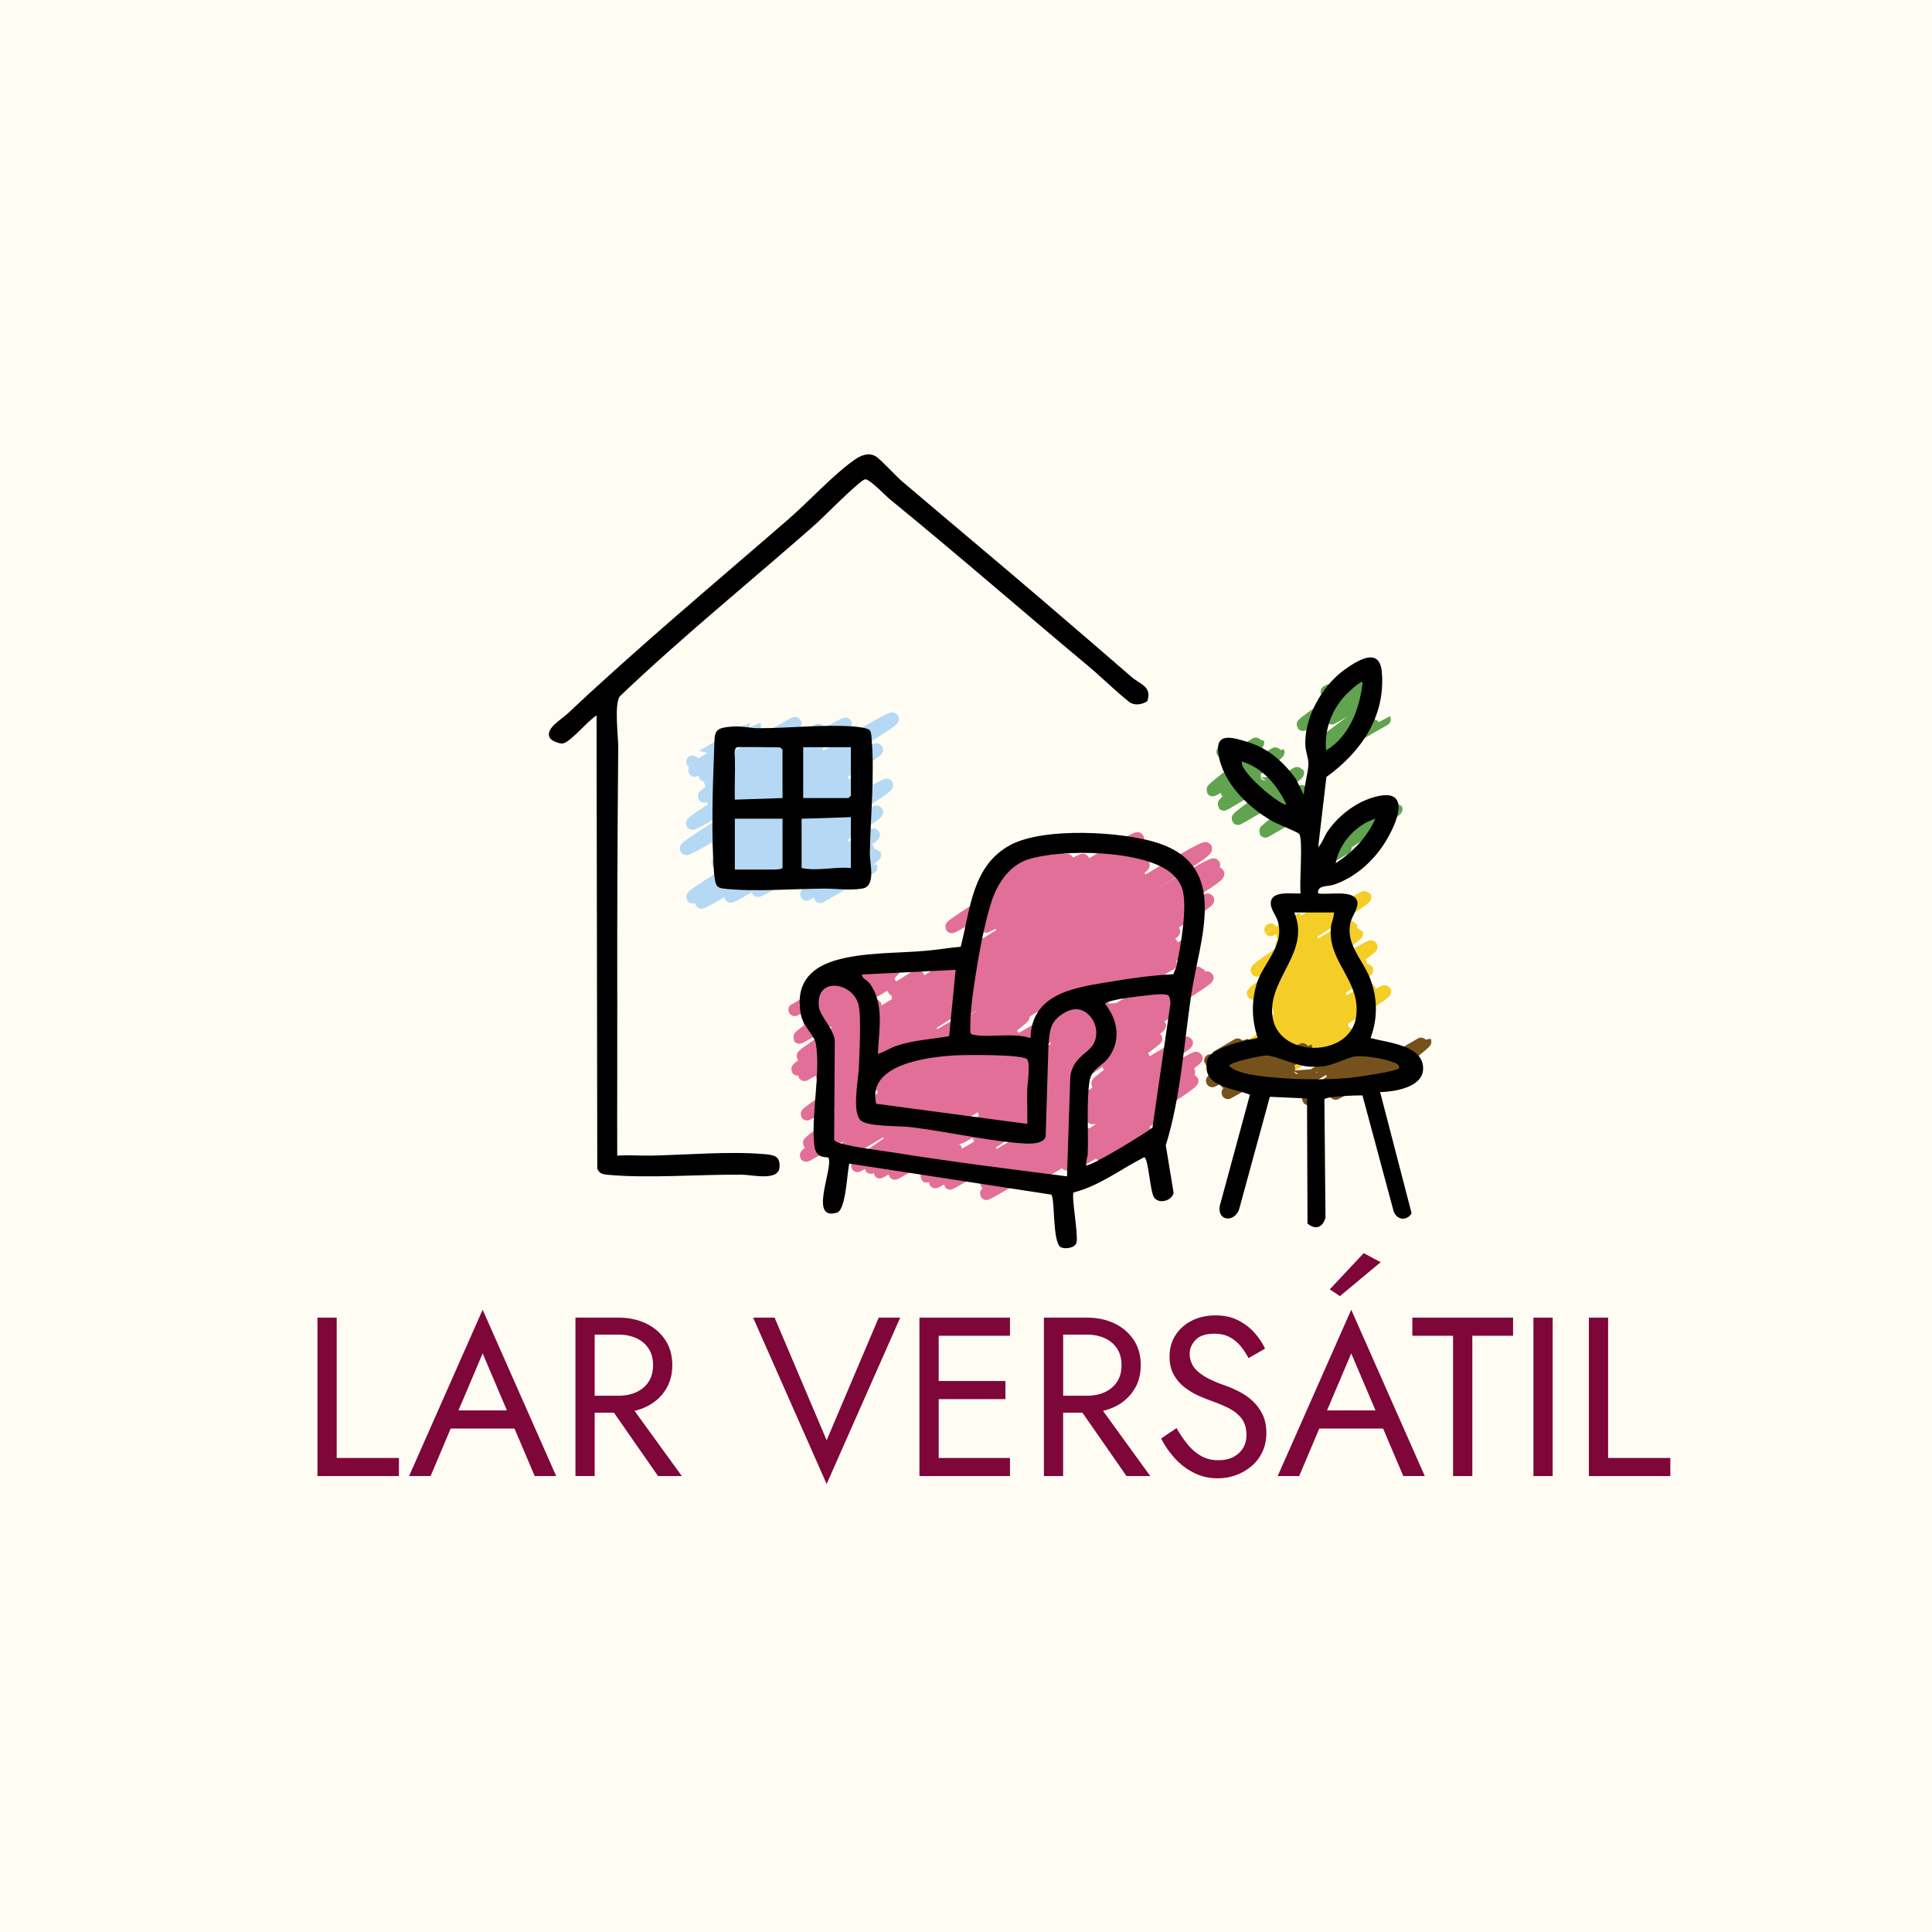 <svg viewBox="0 0 1080 1080" xmlns="http://www.w3.org/2000/svg" data-name="Camada 1" id="Camada_1">
  <defs>
    <style>
      .cls-1 {
        stroke: #61a34f;
      }

      .cls-1, .cls-2, .cls-3, .cls-4, .cls-5 {
        fill: none;
        stroke-linecap: round;
        stroke-linejoin: round;
        stroke-width: 7.09px;
      }

      .cls-6 {
        fill: #fffcf4;
      }

      .cls-7 {
        fill: #7f0638;
      }

      .cls-2 {
        stroke: #e26f98;
      }

      .cls-3 {
        stroke: #b5d9f4;
      }

      .cls-4 {
        stroke: #f4cd27;
      }

      .cls-5 {
        stroke: #75511c;
      }
    </style>
  </defs>
  <rect height="1123" width="1119" y="-22" x="-20" class="cls-6"></rect>
  <g>
    <g>
      <path d="M583.66,336.33c16.18,13.87,32.74,28.1,49.05,42.23,4.7,4.08,11.39,5.16,8.65,13.41-2.83,1.82-6.68,2.56-9.69.74-8.1-6.31-15.37-13.74-23.23-20.3-37.36-31.17-73.68-62.88-111.01-93.33-2.52-2.05-11.61-11.64-13.87-11.14-3.25.72-23.51,21.47-27.93,25.35-36.29,31.94-74.11,62.53-109.22,96.01-3.15,5.01-.76,22.07-.82,28.69-.43,47.95-.64,95.53-.53,143.14.07,28.28-.13,56.6-.03,84.91,6.25-.54,12.96.1,19.06-.04,19.56-.43,43.85-2.52,63.11-.84,5.48.48,9.08,1.02,8.53,7.55-.65,7.64-15.49,3.99-20.91,3.94-23.55-.23-51.91,2.17-74.71.09-2.89-.26-5.1-.51-6.23-3.54l-.4-253.27c-4.72,2.8-14.03,14.34-18.61,15.63-1.66.47-6.22-1.32-7.21-2.67-3.78-5.19,6.19-10.73,9.45-13.8,39.88-37.59,82.43-73.07,123.78-108.99,11.39-9.89,25.04-24.87,36.98-33.21,3.37-2.35,7.68-4.08,11.6-1.83,2.73,1.57,11.15,10.89,14.6,13.83,26.48,22.59,53.18,44.8,79.6,67.44Z"></path>
      <path d="M387.14,425.91c.05.08,34.68-20.16,34.74-20.06.52.89-34.08,24.04-33.62,24.84.22.39,19.62-11.7,19.78-11.42.25.43-14.29,13.64-14.01,14.13s50.12-29.74,50.47-29.14c.84,1.46-48.07,32.22-47.33,33.49.55.95,33.9-20.62,34.36-19.84.61,1.06-38.42,26.38-37.92,27.25.74,1.29,63.54-38.16,64.17-37.05.95,1.65-60.28,37.6-59.24,39.41.76,1.32,73.34-44.16,74.13-42.8,1.34,2.32-86.84,53.61-85.69,55.61.81,1.4,68.98-41.51,69.7-40.24.53.92-43.17,29.44-42.46,30.67.88,1.53,83.53-50.93,84.7-48.9,1.4,2.42-116.95,69.84-115.37,72.58,1.12,1.93,95.93-57.74,96.95-55.97s-68.46,42.98-67.29,45.01c1.05,1.83,75.74-46.37,76.88-44.39,1.04,1.8-80.64,49.41-79.29,51.75.99,1.71,58.9-36.56,60.01-34.65,1.23,2.14-70.66,44.14-69.47,46.22.99,1.71,75.47-46.3,76.65-44.26,1.26,2.19-72.7,44.67-71.45,46.83,1.01,1.74,76.99-47.05,78.12-45.1,1.57,2.71-98.89,59.21-97.51,61.6.94,1.63,107.7-64.26,108.6-62.7,1.58,2.73-105.15,63.12-103.7,65.63.78,1.35,83.97-50.89,85.02-49.08s-69.44,44.29-68.6,45.75c.69,1.2,80.76-48.8,81.7-47.17,1.04,1.81-67.42,42.46-66.58,43.92.73,1.27,46.34-28.05,46.9-27.08.34.59-20.16,17.2-19.85,17.74.52.91,37.23-22.65,37.73-21.78s-34.39,24.9-33.87,25.81c.37.64,30.32-18.46,30.73-17.74.59,1.02-34.99,24.14-34.4,25.16.19.33,37.96-22.48,38.2-22.06.51.88-30.98,22.57-30.5,23.39.08.14,28.28-16.54,28.37-16.38" class="cls-3"></path>
      <path d="M486.09,408.12c.96.93,1.01,3.3,1.13,4.65,1.77,20.83-.57,43.17-.97,63.96-.11,5.78,3.57,18.52-4.01,19.93-6.82,1.27-14.53.06-21.21.08-16.87.05-39.83,1.91-56.04.04-1.45-.17-2.83-.36-3.99-1.34-1.23-1.28-1.64-5.22-1.8-7.08-1.69-19.88-.8-49.02,0-69.34.4-10.21-.65-12.25,11.11-12.91,4.87-.27,8.97.95,13.32.96,17.42.04,36.18-2.17,53.39-.97,2.02.14,7.83.79,9.09,2.02ZM437.43,446.12v-27.1l-1.4-1.24c-8.37-.1-15.25-.25-23.07-.14-3.07.04-2.23,3.09-2.14,6.67.19,7.55-.23,15.15-.05,22.7l26.66-.89ZM475.64,417.69h-26.65v28.43h25.32l1.33-1.33v-27.1ZM475.64,456.79l-27.54.89v27.54c9.06,1.91,18.31-.83,27.54,0v-28.43ZM437.43,457.67h-26.65v28.43h20.88c.84,0,4.96.07,5.78-.89v-27.54Z"></path>
      <g>
        <path d="M608.02,548.45c.74,1.28,47.23-29.5,48.2-27.83.85,1.48-58.35,37.32-57.32,39.1.51.89,55.24-33.42,55.9-32.27.62,1.07-35.13,24.52-34.52,25.58.34.6,40.83-24.65,41.29-23.84.32.56-20.82,16.59-20.44,17.25.22.38,12.97-7.94,13.16-7.6" class="cls-2"></path>
        <path d="M551.98,495.2c.22.38,40.36-23.96,40.65-23.47.71,1.23-41.54,28.52-41.01,29.44.49.85,39.57-23.85,40.01-23.1.99,1.72-60.44,38.73-59.69,40.03.63,1.09,63.99-38.57,64.7-37.35.56.97-42.94,28.67-42.36,29.68.71,1.23,50.38-31.13,51.26-29.6s-55.3,35.62-54.5,37.01c.88,1.53,83.86-50.99,84.97-49.06,1.04,1.79-77.03,47.64-76.08,49.29,1.03,1.78,69.65-42.39,70.6-40.76,1.55,2.68-88.87,54.52-87.77,56.42s91.41-55.24,92.48-53.39c1.59,2.75-99.18,59.23-97.67,61.84,1.32,2.28,100.18-61.11,101.6-58.66s-100.07,60.55-98.88,62.61c1.53,2.65,95.21-58.76,96.85-55.92,1.33,2.31-110.04,64.88-108.29,67.91,1.84,3.18,143.61-86.54,145.18-83.82,2.4,4.15-145.35,84.33-142.95,88.48,1.4,2.43,112.51-68.5,114.04-65.84,1.37,2.37-111.61,67-110.22,69.41,1.52,2.63,142.16-85.53,143.66-82.94,1.64,2.84-131.01,77.8-129.22,80.9,1.64,2.83,130.07-78.53,131.56-75.95,2.33,4.04-156.93,90.35-154.55,94.47,1.83,3.16,122.7-74.83,124.43-71.84s-129.08,76.13-127.11,79.55c1.6,2.77,150.14-89.98,151.57-87.51,1.7,2.94-128.59,76.12-126.92,79.02.47.82,23.28-14.45,23.72-13.69s-27.13,20.89-26.66,21.71c.17.3,20.35-12.2,20.54-11.86.18.31-7.34,9.3-7.2,9.54.05.09,24.33-14.17,24.38-14.08" class="cls-2"></path>
      </g>
      <g>
        <path d="M592.52,569.8c.2.35,28.28-16.75,28.46-16.43.67,1.16-53.85,35.1-53.04,36.5.27.47,48.25-28.68,48.61-28.06.38.66-26.02,20.18-25.62,20.87s22.97-14.06,23.32-13.46c.69,1.19-47.6,31.23-46.81,32.59.42.73,53.81-32.03,54.23-31.31.49.84-37.7,26.42-37.13,27.41.37.64,48.99-29.03,49.31-28.47.82,1.41-65.55,41.78-64.73,43.19.2.34,48.37-28.41,48.58-28.05.89,1.53-53.54,35.1-52.82,36.36.2.34,53.07-31.1,53.27-30.76.79,1.37-48.49,32-47.84,33.12.19.34,31.81-18.86,32.03-18.49.47.81-27.01,20.07-26.62,20.73.19.32,26.55-15.79,26.75-15.44.35.61-22.79,18.04-22.41,18.71.16.27,18.82-11.33,19.02-10.98.53.92-32.55,23.3-32.02,24.2.15.27,43.73-25.6,43.89-25.34" class="cls-2"></path>
        <path d="M444.26,564.46c.14.25,25.3-14.91,25.43-14.68.28.49-17.74,15.16-17.43,15.7.23.39,34.15-20.2,34.36-19.84.47.82-34.68,24.73-34.12,25.69.3.52,19.02-11.48,19.23-11.1.34.59-25.2,19.1-24.86,19.69.24.42,38.84-22.92,39.06-22.55.25.43-18.14,16.08-17.83,16.62.22.38,20.84-12.52,21.05-12.15.5.86-40.84,27.59-40.32,28.51.18.31,43.52-25.53,43.69-25.23.59,1.02-47.33,31.4-46.63,32.61.19.34,29.82-17.6,29.99-17.31.48.84-26.61,19.6-26.18,20.35.17.3,36.76-21.73,36.98-21.35.44.77-27.53,21.22-27.12,21.93.21.36,38.98-22.88,39.14-22.6.55.95-34.85,23.9-34.23,24.97.17.29,5.35-3.61,5.58-3.22.13.22-6.11,8.99-5.98,9.22.2.35,30.57-18.14,30.78-17.77.78,1.35-44.39,29.74-43.74,30.86.15.27,21.26-12.65,21.42-12.37.1.18-3.78,7.23-3.7,7.37.17.29,9.43-5.88,9.62-5.55.16.28-10.28,11.71-10.06,12.09.18.31,13.4-8.09,13.55-7.82.51.89-30.12,21.46-29.56,22.42.16.28,29.62-17.62,29.84-17.23.5.87-32.07,23.32-31.58,24.18.25.44,51.33-30.26,51.6-29.79.32.56-24.2,18.37-23.76,19.13.25.44,4.34-3.14,4.62-2.67s-16.51,14.25-16.25,14.69c.34.59,38.86-23.22,39.2-22.63.19.33-9.19,11.08-9.03,11.36.3.52,16.26-10.13,16.58-9.57.53.92-34.9,24.18-34.28,25.26.27.48,45.64-26.94,45.9-26.5.68,1.18-38.93,26.55-38.4,27.47.29.49,49.38-29.14,49.65-28.67.77,1.33-45.45,29.89-44.68,31.22.25.43,40.27-24.04,40.61-23.45.59,1.02-32.78,23.13-32.18,24.16.26.45,32.41-19.33,32.68-18.87.18.32-10.52,11.64-10.31,11.99.26.46,11.34-7.22,11.63-6.72.24.42-16.52,14.72-16.22,15.24.36.62,54.23-32.04,54.54-31.49.67,1.15-50.61,33.12-49.72,34.65.3.53,30.4-18.33,30.73-17.74.31.53-22.86,17.94-22.54,18.5.3.52,60.51-35.77,60.87-35.15.53.93-39.16,27.02-38.55,28.08.33.57,41.99-25.01,42.32-24.43.73,1.26-45.03,30.01-44.27,31.32.52.91,45.65-27.5,46.14-26.64.62,1.07-46.94,31.29-46.17,32.61.4.69,57.48-33.86,57.77-33.35.55.95-36.08,25.57-35.46,26.63.22.37,40.58-24.01,40.83-23.57.22.39-13,12.6-12.8,12.95.11.18,13.52-8.02,13.62-7.86" class="cls-2"></path>
      </g>
      <path d="M605.96,569.62c.1.17,7.84-4.78,7.95-4.59.14.24,10.58-.97,10.7-.77.23.4,16.47-10,16.69-9.63.33.58-22.48,17.82-22.14,18.42.44.76,50.59-29.94,50.91-29.39.86,1.48-51.5,33.86-50.86,34.97.45.78,55.26-32.83,55.66-32.13.8,1.38-59.78,37.53-58.79,39.24.51.88,39.35-23.86,39.85-23.01.86,1.5-56.14,36.56-55.29,38.03.45.78,47.28-28.23,47.68-27.53.46.8-29.1,21.76-28.57,22.67s25.74-16.51,26.46-15.27c.41.71-33.23,24.08-32.66,25.07.7,1.21,24.89-15.85,25.53-14.74.53.91-33.03,24.08-32.61,24.81.62,1.07,56.18-33.99,56.86-32.83.76,1.32-60.98,39.44-60.11,40.95.55.96,47.53-28.57,48.01-27.72.65,1.12-41.1,27.75-40.5,28.79.48.82,57.38-34.62,58.02-33.5.89,1.54-54.06,34.54-53.17,36.08.63,1.09,48.38-29.38,49.01-28.29.95,1.65-76.65,47.22-75.38,49.43.45.78,76.58-45.62,77.19-44.56,1.23,2.13-71.08,44.81-69.99,46.68.43.75,51.84-31.18,52.38-30.24.62,1.07-34,23.88-33.45,24.84.49.84,23.57-14.83,24.1-13.91" class="cls-2"></path>
      <path d="M474.14,614.37c.27.47,40.08-23.8,40.36-23.3.37.64-21.34,17.41-20.99,18.01.49.85,50.72-30.38,51.19-29.56.86,1.5-64.14,40.99-63.18,42.66.81,1.4,75.95-45.45,76.64-44.25.91,1.57-69.98,43.78-69.05,45.4.82,1.42,65.35-39.56,66.14-38.19,1.03,1.79-60.95,38.46-60.04,40.04.85,1.47,61.67-37.47,62.48-36.07.74,1.29-56.34,36.38-55.55,37.75.72,1.25,76.1-45.79,76.9-44.4,1.02,1.77-63.63,39.83-62.66,41.52.82,1.41,54.49-32.87,55.1-31.81s-45.81,30.42-45.21,31.46c.76,1.31,43.11-26.45,43.79-25.28.9,1.56-56.35,36.42-55.55,37.81.64,1.1,59.57-35.75,60.16-34.73.41.72-24.99,19.49-24.53,20.28s30.83-18.62,31.19-18c.8,1.38-45.4,31.11-44.78,32.17.31.53,45.37-26.89,45.67-26.37.49.84-35.78,24.9-35.21,25.88.14.24,39.08-23,39.27-22.67.3.52-17.9,15.04-17.61,15.54.05.09,23.72-13.85,23.79-13.73" class="cls-2"></path>
      <path d="M480.02,547.89c.05.08,15.94-9.3,15.98-9.23.36.62-23.64,18.07-23.26,18.74.12.21,26.96-15.86,27.09-15.64.22.39-10.8,11.58-10.63,11.87.27.47,7.64-4.94,7.87-4.54.06.11,2.66,4.13,2.72,4.23.34.59,12.92-8.39,13.33-7.69.22.39-11.44,11.69-11.23,12.06.51.89,37.83-23.02,38.34-22.14,1.21,2.09-70.95,43.78-69.79,45.79.71,1.23,74.46-44.59,75.15-43.39.84,1.45-69.61,44.04-68.57,45.83.59,1.02,61.61-37.16,62.3-35.97.58,1.01-38.93,26.37-38.34,27.4s43.51-26.69,44.19-25.51c.98,1.7-55.87,36.32-55.15,37.57.64,1.11,63.59-38.29,64.28-37.11.8,1.38-66.46,41.63-65.42,43.42.38.66,30.99-18.79,31.38-18.12.27.47-19,16.27-18.66,16.87.1.18,40.84-23.83,40.95-23.64" class="cls-2"></path>
      <path d="M710.34,519.8c.04.07,13.17-7.69,13.21-7.63.14.23-7.2,9.71-7.04,9.97.21.36,26.1-15.42,26.25-15.16.37.64-26.71,20.67-26.29,21.4.27.47,46.35-27.49,46.67-26.94.78,1.35-61.49,39.16-60.45,40.96.31.54,30.05-18.07,30.36-17.53.27.47-16.01,14.62-15.71,15.15.36.62,37.6-22.43,37.91-21.89.91,1.58-55.64,35.44-54.66,37.15.36.63,57.44-33.95,57.78-33.36.67,1.17-45.84,31.07-45.22,32.14.45.78,30.84-18.91,31.32-18.08.52.9-32.48,23.69-32.07,24.41.47.81,53.53-32.26,54.12-31.24.9,1.56-52.19,34.3-51.56,35.41s44.96-27.47,45.61-26.33c.94,1.63-54.08,35.55-53.34,36.83.64,1.11,56.26-33.82,56.84-32.82,1,1.73-70.68,44.55-69.74,46.19.64,1.11,54.32-32.76,54.93-31.71.54.94-31.53,23.19-31,24.12s46.88-28.5,47.5-27.42c.88,1.52-54.14,35.17-53.38,36.48.54.94,61.17-36.63,61.74-35.65.93,1.61-67.49,41.99-66.39,43.9.45.77,41.98-25.34,42.46-24.51.5.87-31.19,22.09-30.68,22.98.21.36,33.27-19.74,33.51-19.34" class="cls-4"></path>
      <path d="M676.69,592.86c.09.15,17.9-10.5,17.97-10.38.24.41-12.2,12.63-11.94,13.08.17.29,20.36-12.27,20.59-11.89.45.77-26.08,19.75-25.63,20.54.21.37,26.98-16.15,27.23-15.72.37.64-19.68,16.06-19.35,16.63.22.38,23.77-14.12,23.95-13.82.39.68-23.5,18.89-23.11,19.56.15.27,43.5-25.45,43.64-25.2.51.88-27.9,21.39-27.52,22.05.14.25,17.76-10.56,17.89-10.33.22.38-12.42,12.27-12.19,12.67.14.24,13.8-8.27,13.93-8.04.15.26,11.02-.88,11.13-.68.22.38,27.66-16.47,27.88-16.09.29.5-16.78,14.67-16.49,15.17.23.4,23.09-13.96,23.36-13.49.48.83-37.26,26.23-36.65,27.3.22.38,44.76-26.34,44.98-25.97.54.94-30.12,22.25-29.7,22.98.15.26,49.78-29.04,49.91-28.82.3.52-19.26,15.56-18.9,16.18.07.13,1.02-.75,1.09-.63" class="cls-5"></path>
      <path d="M741.78,386.68c.04.06,2.12-1.3,2.15-1.24.09.15-2.46,6.52-2.36,6.69.11.19,17.63-10.37,17.71-10.22.57.99-31.39,22.29-30.89,23.16.12.2,31.8-18.68,31.94-18.44.25.43-16.23,14.43-15.99,14.84.16.28,16.33-9.72,16.45-9.5.11.19-4.14,7.88-4.05,8.04.17.3,9.27-5.75,9.44-5.45.51.88-29.29,22.13-28.9,22.81.15.26,22.72-13.4,22.84-13.19.33.58-25.78,20.05-25.45,20.63.09.15,39.17-22.8,39.25-22.66" class="cls-1"></path>
      <path d="M683.54,420.26s7.28-4.27,7.31-4.22c.06.11,5.04,3.19,5.12,3.33.1.18,7.1-4.27,7.17-4.14.16.28-10.41,11.82-10.22,12.14.13.23,5.92-3.72,6.05-3.49.39.68-21.46,17.1-21.08,17.75.13.23,36.5-21.35,36.62-21.14.5.87-29.06,21.59-28.54,22.49.16.27,15.23-9.13,15.37-8.87.31.54-17.48,15.07-17.22,15.51.13.22,19.95-11.81,20.08-11.59.16.27,11.48-.63,11.62-.37.12.21,9.47-5.75,9.6-5.54.6,1.04-33.98,24.42-33.36,25.5.1.17,26.37-15.49,26.49-15.29.17.3-7.67,9.28-7.5,9.58.09.15,17.1-10.07,17.19-9.92.09.16-4.37,7.64-4.26,7.84.06.1,3.99-2.45,4.05-2.34.31.54-20.97,16.71-20.69,17.2.03.06,17.55-10.21,17.58-10.15" class="cls-1"></path>
      <path d="M736.01,477.95c.18.3,44.23-26.06,44.46-25.67.73,1.27-49.4,32.44-48.74,33.58.23.4,20.12-12,20.28-11.71" class="cls-1"></path>
      <path d="M600.15,666.59c-1.37,2.15,2.61,22.62,1.65,27.86-.58,3.2-6.57,4.08-8.9,2.68-4.69-2.83-3.04-27.64-5.29-29.35l-112.84-17.31c-1.31,5.03-1.85,25.83-6.84,27.37-15.9,4.87-2.51-23.59-4.66-30.41-.24-1.44-7.11,1.49-8.07-7.16-1.92-17.33,3.65-40.21.87-56.84-.77-4.62-7.23-9.82-8.43-16.44-2.9-15.92,4.02-25.44,18.95-30,15.8-4.83,35.71-4.03,52.16-5.59,6.08-.58,12.19-1.63,18.29-2.15,5.44-21.05,6.34-45.74,28.18-57.11,18.67-9.73,61.52-7.37,81.43-1.09,41.23,13,23.89,53.77,19.27,84.91-4.12,27.78-5.95,57.78-14.24,84.24l4.37,26.66c-1.04,4.41-7.9,6.28-10.74,2.77-2.54-3.13-3.19-22.16-5.73-22.72-13.11,6.63-24.93,15.98-39.39,19.68ZM655.85,544.59c.69-1.58,1.46-3.11,1.84-4.82,2.27-10.32,6.33-33.31,3.18-42.97-1.05-3.21-2.92-5.74-5.34-8-14.87-13.9-62.49-14.45-81.09-8.29-10.6,3.51-17.18,13.93-20.36,24.06-3.92,12.47-7.05,29.49-9.01,42.52-1.47,9.74-2.95,20.17-2.67,29.96.3,1.15,1.08,1.27,2.1,1.46,8.9,1.64,21.95-1.39,31.54,1.78.71-25.73,25.9-28.35,46.02-31.73,11.2-1.88,22.45-3.37,33.8-3.96ZM534.21,542.14l-52.35,2.61c0,2.49,2.73,2.86,4.31,5.01,8.43,11.44,5.04,26.28,4.58,39.4,3.57-1.11,6.61-3.24,10.18-4.47,9.32-3.2,19.94-3.8,29.63-5.45l3.65-37.1ZM608.59,567.28c-4.88-4.75-10.43-3.54-15.62.18-6.16,4.42-6.22,9.7-6.87,16.71l-1.58,51.26c-1.62,4.99-11.66,3.88-16.03,3.48-19.29-1.75-40.05-6.48-59.55-8.86-5.82-.71-23.45-.21-27.56-3.53-5.44-4.4-1.48-23.23-1.27-29.76.25-7.79,1.53-28.87-.25-35.36-3.44-12.57-24.29-15.65-22.04,1.61.7,5.38,9.08,12.97,8.83,19.6l-.36,54.55c.89,1.78,6.28,2.65,8.42,3.13,7.39,1.66,16.09,2.6,23.72,3.82,32.55,5.2,65.35,9.34,98.03,13.48l1.85-56.35c2.26-11.83,11.6-12.22,13.92-19.87,1.52-5.04.11-10.43-3.65-14.09ZM653.11,556.52c-1.67-1.45-9.11-.37-11.66-.11-5.26.54-16.8,1.87-21.39,3.48-.89.31-1.68.28-2.26,1.3,6.99,8.9,8.97,19.99,2.16,29.69-3.58,5.09-9.7,6.37-10.84,13.15-1.86,11.12-.62,28.81-1.06,40.69-.08,2.26-1.08,4.34-.92,6.62,1.45,1.57,34.02-18.27,37.11-21.08l10.01-69.14c.04-1.25-.23-3.83-1.14-4.62ZM574.03,592.04c-3.23-2.73-34.8-2.44-41.13-2.02-15.18.99-48.4,5.16-43.09,26.99l84.44,11.25c.17-6.36-.2-12.77-.03-19.13.08-3.04,1.98-15.25-.18-17.08Z"></path>
      <path d="M736.85,473.67c2.41-2.61,3.34-6.08,5.47-9.18,5.61-8.14,14.74-15.35,24.24-18.41,24.77-7.98,13.66,16.4,6.03,27.35-6.58,9.44-15.9,17.32-26.88,21.09-3.3,1.13-9.61.16-8.86,4.91,5.49,1.05,19.98-2.44,21.85,4.43.94,3.45-2.75,7.96-3.67,11.52-3.14,12.12,6.6,20.86,10.68,31.15,4.45,11.21,4.54,22.44.47,33.73,9.53,2.69,29.72,3.93,29.35,17.31-.29,10.37-16.01,12.69-24.03,12.92l17.61,67.79c-2.84,4.46-8.18,3.78-10.06-1.15l-17.41-64.77c-2.72-.14-20.81.47-21.29,2.23l.6,66.11c-1.52,5.47-5.58,7.04-10.05,3.28l-.26-69.93-20.79-.94-17,62.23c-2,7.96-12.46,7.9-11-1.21l16.86-62.17c-9.77-3.97-27.35-4.1-23.86-19.49,1.52-6.67,21.97-11.18,28.24-12.19-3.3-9.66-3.62-19.78-.8-29.66,3.47-12.16,15.86-21.57,12.08-35.37-1.08-3.93-4.24-6.87-3.98-10.68.46-6.87,11.71-4.83,16.69-5.12-.89-5.42,1.53-30.6-.88-33.33-.97-1.1-11.83-5.36-14.49-6.83-13.69-7.57-28.13-21.56-30.62-37.79-1.95-12.71,8.34-9.16,16.45-6.69,11.48,3.5,19.71,10.92,26.72,20.36l4.58,9.18c.19-5.23,2.51-12.59,2.58-17.41.04-2.96-1.47-6.66-1.68-9.7-1.05-15.72,9.35-33.97,21.92-42.92,7.12-5.07,19.46-12.96,20.76,1.15,2.3,24.9-11.67,45-30.95,58.86l-4.62,39.35ZM761.72,381.27c-1-1.02-8.79,6.43-9.79,7.52-7.62,8.35-11.71,19.28-10.63,30.67,13.17-7.85,18.87-23.53,20.42-38.2ZM719.08,449.67c-5.11-10.7-13.14-20.44-24.87-23.98-1.4,6.05,22.98,25.7,24.87,23.98ZM768.83,457.68c-10.75,3.25-20.26,13.82-22.2,24.87,9.48-6.2,17.54-14.37,22.2-24.87ZM745.73,510.09h-22.21c9.19,22.13-14.26,36.52-12.32,57.2,2.3,24.52,43.78,24.39,46.9.92,2.69-20.21-15.93-30.22-14.13-49.67.27-2.9,1.7-5.52,1.77-8.45ZM782.15,597.15c.32-2.34-2.25-2.96-3.95-3.59-5.05-1.87-17.34-4.13-22.31-2.66-9.39,2.78-12.37,6.07-23.93,5.36-7.85-.48-19.37-6.25-23.99-6.28-2.61-.01-20.86,3.77-20.87,5.85,3.83,3.76,12.04,4.96,17.41,5.67,14.94,1.97,35.51,2.48,50.53.98,3.7-.37,25.87-3.65,27.11-5.33Z"></path>
    </g>
    <g>
      <polygon points="188.21 736.57 177.46 736.57 177.46 825.13 223 825.13 223 815.01 188.21 815.01 188.21 736.57" class="cls-7"></polygon>
      <path d="M228.69,825.13h12.02l11.23-26.57h35.67l11.29,26.57h12.02l-41.12-92.99-41.12,92.99ZM283.38,788.44h-27.1l13.53-31.88,13.57,31.88Z" class="cls-7"></path>
      <path d="M361.09,786.48c4.51-2.15,8.1-5.23,10.75-9.24,2.66-4,3.98-8.71,3.98-14.11s-1.33-10.2-3.98-14.17c-2.66-3.96-6.24-7.02-10.75-9.17-4.51-2.15-9.64-3.23-15.37-3.23h-24.04v88.56h10.75v-35.42h10.78l24.64,35.42h13.28l-26.41-36.44c2.24-.53,4.36-1.26,6.35-2.21ZM332.43,746.06h13.28c3.8,0,7.15.68,10.06,2.02,2.91,1.35,5.19,3.29,6.83,5.82,1.64,2.53,2.47,5.61,2.47,9.24s-.82,6.71-2.47,9.24c-1.65,2.53-3.92,4.47-6.83,5.82-2.91,1.35-6.26,2.02-10.06,2.02h-13.28v-34.16Z" class="cls-7"></path>
      <polygon points="462.1 805.14 433.01 736.57 420.99 736.57 462.1 829.56 503.22 736.57 491.2 736.57 462.1 805.14" class="cls-7"></polygon>
      <polygon points="519.92 736.57 513.97 736.57 513.97 825.13 519.92 825.13 524.73 825.13 564.58 825.13 564.58 815.01 524.73 815.01 524.73 782.12 562.05 782.12 562.05 772 524.73 772 524.73 746.69 564.58 746.69 564.58 736.57 524.73 736.57 519.92 736.57" class="cls-7"></polygon>
      <path d="M622.96,786.48c4.51-2.15,8.1-5.23,10.75-9.24,2.66-4,3.99-8.71,3.99-14.11s-1.33-10.2-3.99-14.17c-2.66-3.96-6.24-7.02-10.75-9.17-4.51-2.15-9.64-3.23-15.37-3.23h-24.04v88.56h10.75v-35.42h10.78l24.64,35.42h13.28l-26.41-36.44c2.23-.53,4.36-1.26,6.35-2.21ZM594.31,746.06h13.28c3.8,0,7.15.68,10.06,2.02,2.91,1.35,5.19,3.29,6.83,5.82s2.47,5.61,2.47,9.24-.82,6.71-2.47,9.24-3.92,4.47-6.83,5.82c-2.91,1.35-6.26,2.02-10.06,2.02h-13.28v-34.16Z" class="cls-7"></path>
      <path d="M700.26,783.19c-2.24-2.07-4.66-3.77-7.27-5.12-2.62-1.35-5.1-2.45-7.46-3.29-5.15-1.77-9.22-3.56-12.21-5.38-2.99-1.81-5.12-3.75-6.39-5.82-1.26-2.07-1.9-4.32-1.9-6.77,0-2.87,1.09-5.46,3.29-7.78,2.19-2.32,5.69-3.48,10.5-3.48,3.46,0,6.39.68,8.79,2.02,2.4,1.35,4.45,3.08,6.14,5.19,1.69,2.11,3.08,4.26,4.18,6.45l9.24-5.31c-1.44-3.12-3.42-6.09-5.95-8.92-2.53-2.83-5.59-5.14-9.17-6.96-3.59-1.81-7.78-2.72-12.59-2.72s-9.41.99-13.28,2.97c-3.88,1.98-6.92,4.7-9.11,8.16-2.19,3.46-3.29,7.38-3.29,11.77,0,4.05.78,7.46,2.34,10.25,1.56,2.78,3.56,5.12,6.01,7.02,2.45,1.9,5.02,3.46,7.72,4.68,2.7,1.22,5.14,2.21,7.34,2.97,3.37,1.18,6.56,2.51,9.55,3.99,2.99,1.48,5.42,3.4,7.27,5.76,1.85,2.36,2.78,5.53,2.78,9.49s-1.44,7.38-4.3,10c-2.87,2.62-6.66,3.92-11.39,3.92-3.54,0-6.71-.76-9.49-2.28-2.78-1.52-5.29-3.63-7.53-6.33-2.24-2.7-4.36-5.82-6.39-9.36l-8.6,5.82c1.94,3.88,4.45,7.53,7.53,10.94,3.08,3.42,6.66,6.16,10.75,8.22,4.09,2.07,8.54,3.1,13.35,3.1,3.54,0,6.94-.59,10.18-1.77,3.25-1.18,6.16-2.87,8.73-5.06,2.57-2.19,4.6-4.85,6.07-7.97,1.47-3.12,2.21-6.62,2.21-10.5s-.72-7.53-2.15-10.44c-1.44-2.91-3.27-5.4-5.5-7.46Z" class="cls-7"></path>
      <path d="M714.24,825.13h12.02l11.23-26.57h35.67l11.29,26.57h12.02l-41.12-92.99-41.12,92.99ZM768.92,788.44h-27.1l13.53-31.88,13.57,31.88Z" class="cls-7"></path>
      <polygon points="771.8 705.58 762.31 700.52 743.34 720.76 749.03 724.55 771.8 705.58" class="cls-7"></polygon>
      <polygon points="789.51 746.69 812.28 746.69 812.28 825.13 823.04 825.13 823.04 746.69 845.81 746.69 845.81 736.57 789.51 736.57 789.51 746.69" class="cls-7"></polygon>
      <rect height="88.56" width="10.75" y="736.57" x="857.2" class="cls-7"></rect>
      <polygon points="898.94 815.01 898.94 736.57 888.19 736.57 888.19 825.13 933.73 825.13 933.73 815.01 898.94 815.01" class="cls-7"></polygon>
    </g>
  </g>
</svg>